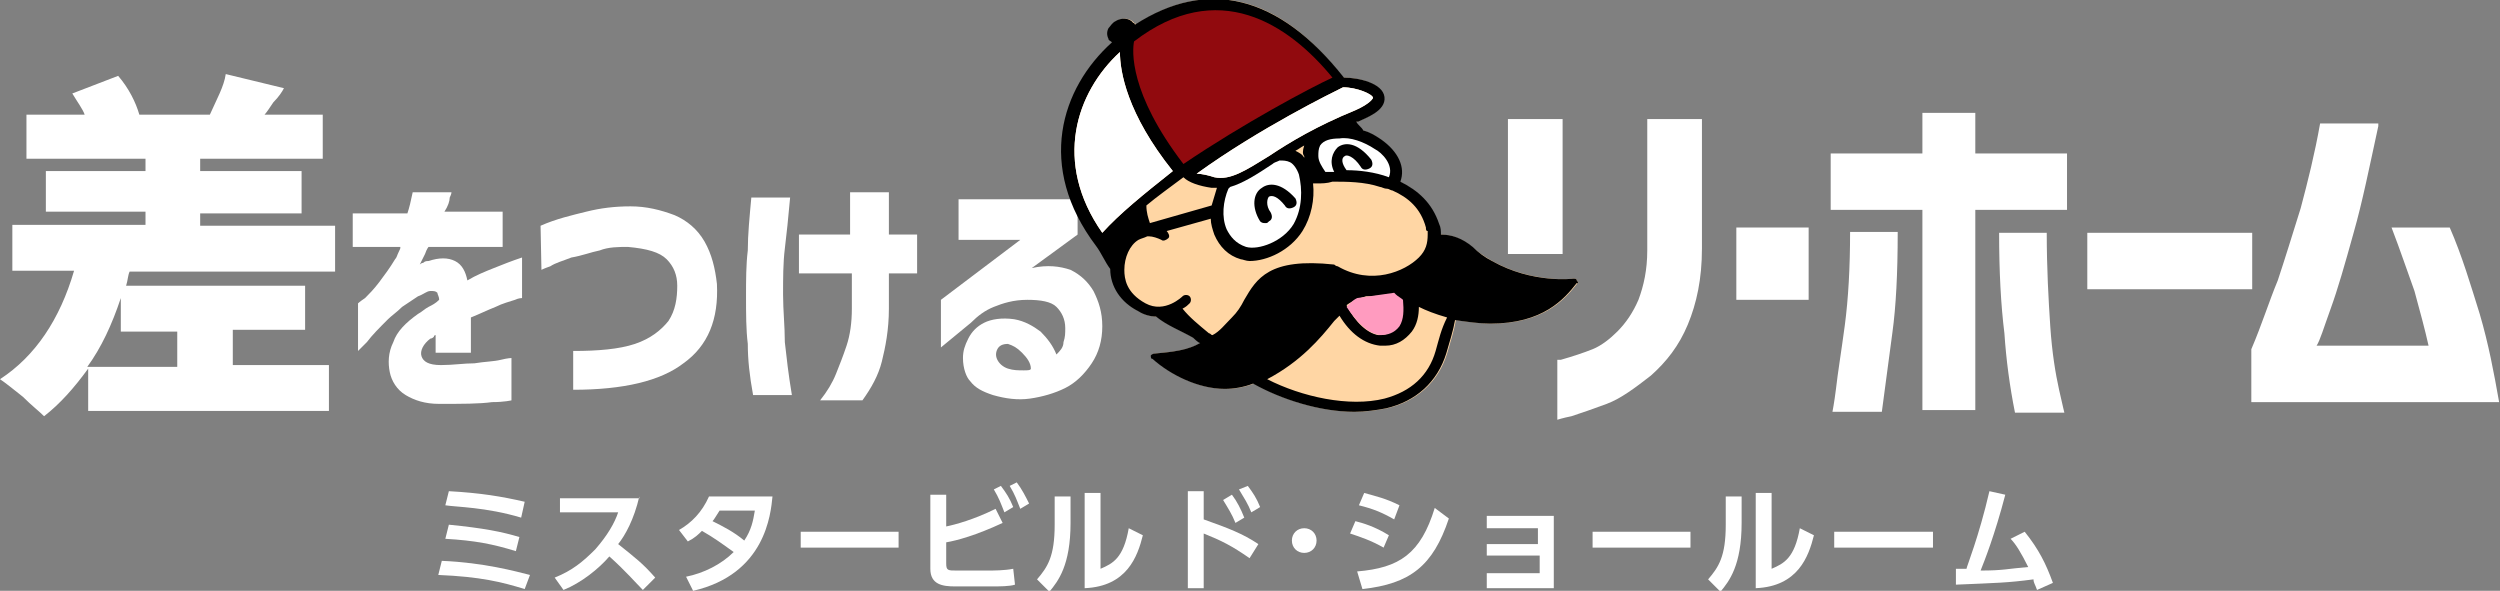 <?xml version="1.0" standalone="no"?><!-- Generator: Gravit.io --><svg xmlns="http://www.w3.org/2000/svg" xmlns:xlink="http://www.w3.org/1999/xlink" style="isolation:isolate" viewBox="0 0 283.5 67" width="283.5" height="67"><rect x="0" y="0" width="283.5" height="67" fill="#808080" stroke="none"/><defs><clipPath id="_clipPath_bSyKLSpuWAoQ5JLTKisjAS1iRi7vNa7v"><rect width="283.5" height="67"/></clipPath></defs><g clip-path="url(#_clipPath_bSyKLSpuWAoQ5JLTKisjAS1iRi7vNa7v)"><g id="Group"><path d=" M 37.8 30.8 L 14.7 30.8 C 14.5 31.2 14.5 31.8 14.3 32.4 L 34.6 32.4 L 34.6 37.4 L 26.4 37.4 L 26.4 41.4 L 37.3 41.4 L 37.3 46.6 L 10 46.6 L 10 41.8 C 8.4 44 6.8 45.8 5 47.2 C 4.4 46.6 3.6 46 2.6 45 C 1.6 44.2 0.6 43.4 0 43 C 4 40.4 6.8 36.2 8.4 30.7 L 1.4 30.7 L 1.4 25.5 L 16.5 25.5 L 16.5 24 L 5.2 24 L 5.2 19.4 L 16.5 19.4 L 16.5 18 L 3 18 L 3 13 L 9.6 13 C 9.4 12.4 8.8 11.6 8.2 10.6 L 13.4 8.6 C 14.6 10 15.4 11.6 15.8 13 L 15.8 13 L 23.8 13 C 24.6 11.2 25.4 9.8 25.6 8.4 L 32.2 10 C 32 10.4 31.6 11 31 11.6 C 30.6 12.2 30.2 12.8 30 13 L 36.6 13 L 36.6 18 L 22.7 18 L 22.7 19.4 L 34.2 19.4 L 34.2 24.2 L 22.7 24.2 L 22.7 25.6 L 38 25.6 L 38 30.8 L 37.8 30.8 L 37.8 30.8 Z  M 20.3 37.6 L 13.7 37.6 L 13.7 33.8 C 12.7 36.8 11.5 39.4 9.9 41.6 L 20.1 41.6 L 20.1 37.6 L 20.3 37.6 L 20.3 37.6 Z " fill="rgb(255,255,255)"/><path d=" M 40 28.2 L 40 24.2 L 46.2 24.2 C 46.4 23.6 46.6 22.8 46.8 21.8 L 51.2 21.8 C 51.2 21.8 51.2 22 51 22.4 C 51 22.8 50.8 23.4 50.4 24 L 57 24 L 57 28 L 48.6 28 C 48.6 28 48.4 28.2 48.2 28.8 C 48 29.2 47.8 29.6 47.6 30 C 47.6 30 47.8 29.8 48 29.8 C 48.2 29.6 48.4 29.6 48.6 29.6 C 49.8 29.2 50.8 29.2 51.6 29.6 C 52.4 30 52.8 30.8 53 31.8 C 54 31.2 55 30.8 56 30.4 C 57 30 58 29.6 59.2 29.2 L 59.2 33.8 C 59.2 33.8 58.8 33.8 58.4 34 C 57.8 34.2 57 34.4 56.2 34.8 C 55.2 35.2 54.4 35.6 53.4 36 C 53.4 37.2 53.4 38 53.4 38.8 C 53.4 39.6 53.4 40 53.4 40 L 49.4 40 C 49.4 40 49.4 39.8 49.4 39.4 C 49.4 39 49.4 38.6 49.4 38 C 49.4 38 49.2 38 49.2 38.2 C 49 38.4 48.8 38.4 48.8 38.4 C 48 39 47.6 39.8 47.8 40.4 C 48 41 48.6 41.4 50 41.4 C 51.4 41.4 52.6 41.2 53.8 41.2 C 55 41 56 41 56.8 40.8 C 57.6 40.6 58 40.6 58 40.6 L 58 45.4 C 58 45.4 57.2 45.6 55.8 45.6 C 54.4 45.8 52.4 45.8 49.8 45.8 C 48.2 45.8 47 45.4 46 44.8 C 45 44.2 44.4 43.2 44.2 42.2 C 44 41.2 44 40 44.6 38.8 C 45 37.6 46 36.6 47.4 35.6 C 47.8 35.4 48.2 35 48.6 34.8 C 49 34.6 49.4 34.4 49.8 34 C 49.8 33.6 49.6 33.4 49.6 33.2 C 49.4 33 49.2 33 48.8 33 C 48.4 33 48 33.4 47.4 33.6 C 46.8 34 46.2 34.4 45.6 34.8 C 45 35.4 44.4 35.8 44 36.2 C 43 37.2 42.2 38 41.6 38.8 C 41 39.4 40.6 39.8 40.6 39.8 L 40.6 34.4 C 40.6 34.4 40.8 34.2 41.4 33.8 C 41.8 33.4 42.4 32.8 43 32 C 43.6 31.2 44.2 30.4 44.8 29.4 C 45 29.2 45 29 45.2 28.6 C 45.4 28.2 45.4 28.2 45.4 28 L 40 28 L 40 28.2 L 40 28.2 Z " fill="rgb(255,255,255)"/><path d=" M 61.3 25.6 C 63.1 24.8 64.9 24.4 66.5 24 C 68.1 23.6 69.7 23.4 71.5 23.4 C 73.3 23.4 74.9 23.8 76.5 24.4 C 77.9 25 79.1 26 79.9 27.4 C 80.7 28.8 81.1 30.4 81.3 32.2 C 81.5 36.2 80.3 39.2 77.5 41.2 C 74.9 43.2 70.7 44.2 65 44.2 L 65 39.8 C 67.8 39.8 70.2 39.6 72 39 C 73.8 38.4 75 37.4 75.8 36.4 C 76.6 35.2 76.8 33.8 76.8 32.4 C 76.8 31.2 76.4 30.2 75.6 29.4 C 74.8 28.6 73.4 28.2 71.2 28 C 70.2 28 69 28 68 28.4 C 67 28.6 66 29 64.8 29.2 C 63.8 29.6 63 29.8 62.4 30.2 C 61.8 30.4 61.4 30.6 61.4 30.6 C 61.4 30.6 61.3 25.6 61.3 25.6 Z " fill="rgb(255,255,255)"/><path d=" M 85.2 22.4 L 89.6 22.4 C 89.4 24.6 89.2 26.6 89 28.2 C 88.8 29.8 88.8 31.6 88.8 33.4 C 88.8 35.2 89 37 89 38.8 C 89.2 40.6 89.4 42.4 89.8 44.8 L 85.4 44.8 C 85 42.6 84.8 40.8 84.8 39 C 84.6 37.4 84.6 35.6 84.6 33.6 C 84.6 31.8 84.6 30 84.8 28.4 C 84.8 26.6 85 24.6 85.2 22.4 Z  M 90.6 31 L 90.6 26.6 L 96.4 26.6 L 96.4 21.8 L 100.8 21.8 L 100.8 26.6 L 104 26.6 L 104 31 L 100.8 31 L 100.8 35 C 100.8 37.4 100.4 39.4 100 41 C 99.6 42.6 98.8 44 97.8 45.4 L 93 45.4 C 93.8 44.4 94.4 43.4 94.8 42.4 C 95.2 41.4 95.6 40.4 96 39.2 C 96.4 38 96.6 36.6 96.6 35 L 96.6 31 C 96.5 31 90.6 31 90.6 31 Z " fill="rgb(255,255,255)"/><path d=" M 108.7 22.6 L 122.2 22.6 L 122.2 26.6 L 117 30.4 C 118.8 30 120.2 30.2 121.4 30.6 C 122.6 31.2 123.4 32 124 33 C 124.6 34.2 125 35.4 125 37 C 125 38.6 124.6 40 123.8 41.2 C 123 42.4 122 43.4 120.8 44 C 119.6 44.6 118.2 45 116.8 45.2 C 115.4 45.4 114 45.2 112.6 44.8 C 111.4 44.4 110.6 44 110 43.2 C 109.6 42.8 109.2 41.8 109.2 40.6 C 109.2 39.8 109.4 39.2 109.8 38.4 C 110.2 37.6 110.8 37 111.6 36.6 C 112.4 36.2 113.6 36 115 36.2 C 116.2 36.4 117.2 37 118 37.6 C 118.8 38.4 119.4 39.2 119.8 40.2 C 120.2 39.8 120.6 39.4 120.6 38.8 C 120.8 38.2 120.8 37.8 120.8 37.2 C 120.8 36.2 120.4 35.4 119.8 34.8 C 119.2 34.2 118 34 116.5 34 C 114.9 34 113.7 34.4 112.7 34.8 C 111.7 35.2 110.9 35.8 110.1 36.6 L 106.7 39.4 L 106.7 34 L 115.7 27.2 L 108.7 27.2 L 108.7 22.6 L 108.7 22.6 Z  M 114.3 39 C 113.7 39 113.3 39.2 113.1 39.6 C 112.9 40 112.9 40.4 113.1 40.8 C 113.3 41.2 113.7 41.6 114.3 41.8 C 114.9 42 115.5 42 116.1 42 C 116.5 42 116.9 42 116.9 41.8 C 116.9 41.2 116.5 40.6 115.9 40 C 115.3 39.4 114.9 39.2 114.3 39 Z " fill="rgb(255,255,255)"/></g><g id="Group"><path d=" M 171 28.8 L 171 13.5 L 177.2 13.5 L 177.2 28.8 L 171 28.8 L 171 28.8 Z  M 177 40.8 C 178.4 40.4 179.6 40 180.6 39.6 C 181.6 39.2 182.6 38.4 183.4 37.6 C 184.4 36.6 185.2 35.4 185.8 34 C 186.4 32.4 186.8 30.6 186.8 28.4 L 186.8 13.5 L 193 13.5 L 193 28.2 C 193 31.6 192.4 34.4 191.4 36.8 C 190.4 39.2 189 41 187.2 42.6 C 185.4 44 183.8 45.2 182.2 45.8 C 180.6 46.4 179.4 46.8 178.2 47.2 C 177.2 47.4 176.6 47.6 176.6 47.6 L 176.6 40.8 L 177 40.8 L 177 40.8 Z " fill="rgb(255,255,255)"/><path d=" M 196.9 34 L 196.9 25.8 L 205.1 25.8 L 205.1 34 L 196.9 34 L 196.9 34 Z " fill="rgb(255,255,255)"/><path d=" M 218 46.7 L 218 23.8 L 207.6 23.8 L 207.6 17.4 L 218 17.4 L 218 12.8 L 224 12.8 L 224 17.4 L 234.4 17.4 L 234.4 23.8 L 224 23.8 L 224 46.5 L 218 46.5 L 218 46.7 L 218 46.7 Z  M 215.2 26.4 C 215.2 31 215 34.8 214.6 37.7 C 214.2 40.7 213.8 43.7 213.4 46.7 L 207.8 46.7 C 207.8 46.7 208 45.7 208.2 44.1 C 208.4 42.3 208.8 39.9 209.2 36.9 C 209.6 33.9 209.8 30.3 209.8 26.3 L 215.2 26.3 L 215.2 26.4 Z  M 226.7 26.4 L 232.1 26.4 C 232.1 30.4 232.3 34 232.5 37 C 232.7 40 233.1 42.4 233.5 44.2 C 233.9 46 234.1 46.8 234.1 46.8 L 228.5 46.8 C 227.9 43.8 227.5 40.8 227.3 37.8 C 226.9 34.6 226.7 30.8 226.7 26.4 Z " fill="rgb(255,255,255)"/><path d=" M 236.7 32.8 L 236.7 26.4 L 255.4 26.4 L 255.4 32.8 L 236.7 32.8 L 236.7 32.8 Z " fill="rgb(255,255,255)"/><path d=" M 269.7 14.3 C 268.7 18.9 267.9 22.9 266.9 26.4 C 265.9 30 265.1 32.8 264.3 35 C 263.5 37.2 263.1 38.6 262.7 39.2 L 275.4 39.2 C 275 37.4 274.4 35.2 273.8 33 C 273 30.8 272.2 28.4 271.2 25.8 L 277.8 25.8 C 279.2 29 280.2 32.4 281.2 35.6 C 282.2 39 282.8 42.2 283.4 45.6 L 255.3 45.6 L 255.3 39.6 C 256.5 36.8 257.3 34.2 258.3 31.8 C 259.1 29.4 259.9 26.8 260.9 23.6 C 261.7 20.6 262.5 17.4 263.1 14 L 269.7 14 L 269.7 14.3 L 269.7 14.3 Z " fill="rgb(255,255,255)"/></g><g id="Group"><path d=" M 59.5 66.8 C 56.9 66 54.5 65.4 49.7 65.2 L 50.1 63.6 C 54.9 63.8 58.5 64.8 60.1 65.2 L 59.5 66.8 L 59.5 66.8 Z  M 58.5 62.5 C 55.9 61.7 53.9 61.3 50.5 61.1 L 50.9 59.5 C 54.9 59.9 56.9 60.3 58.9 60.9 L 58.5 62.5 L 58.5 62.5 Z  M 59.1 58.7 C 55.1 57.5 51.7 57.5 50.5 57.3 L 50.9 55.7 C 54.5 55.9 56.9 56.3 59.5 56.9 L 59.1 58.7 L 59.1 58.7 Z " fill="rgb(255,255,255)"/><path d=" M 72.5 56.3 C 71.9 58.9 70.9 60.7 70.1 61.7 C 72.1 63.3 72.9 63.9 74.3 65.5 L 72.9 66.9 C 72.1 66.1 70.9 64.7 69.1 63.1 C 67.9 64.5 65.9 66.1 63.9 66.9 L 62.9 65.5 C 64.9 64.7 66.1 63.7 67.5 62.3 C 68.9 60.7 69.7 59.3 70.1 58.1 L 63.5 58.1 L 63.5 56.5 L 72.5 56.5 L 72.5 56.3 L 72.5 56.3 Z " fill="rgb(255,255,255)"/><path d=" M 77 60.1 C 78.4 59.3 79.6 58.1 80.4 56.3 L 87.6 56.3 C 87.4 58.3 86.8 65.1 78.6 67 L 77.8 65.4 C 79.8 65 81.8 64 83.2 62.6 C 81.8 61.6 81 61 79.6 60.2 C 79.2 60.6 78.8 61 78 61.4 L 77 60.1 L 77 60.1 Z  M 81.6 57.9 C 81.2 58.5 81 58.9 80.8 59.1 C 82 59.7 83.2 60.3 84.4 61.3 C 85.2 60.1 85.4 59.1 85.6 57.9 L 81.6 57.9 L 81.6 57.9 Z " fill="rgb(255,255,255)"/><path d=" M 101.9 60.3 L 101.9 62.1 L 90.8 62.1 L 90.8 60.3 L 101.9 60.3 L 101.9 60.3 Z " fill="rgb(255,255,255)"/><path d=" M 107.3 59.7 C 108.3 59.5 110.5 58.9 112.9 57.7 L 113.7 59.3 C 110.7 60.7 108.5 61.3 107.3 61.5 L 107.3 63.9 C 107.3 64.7 107.5 64.7 108.5 64.7 L 111.9 64.7 C 112.7 64.7 113.9 64.7 114.9 64.5 L 115.1 66.3 C 114.5 66.5 113.3 66.5 112.5 66.5 L 108.3 66.5 C 106.9 66.5 105.5 66.3 105.5 64.5 L 105.5 56.1 L 107.3 56.1 L 107.3 59.7 L 107.3 59.7 Z  M 113.5 55.1 C 114.1 55.9 114.5 56.5 114.9 57.5 L 113.9 58.1 C 113.5 57.1 113.3 56.5 112.7 55.5 L 113.5 55.1 L 113.5 55.1 Z  M 115.3 54.7 C 115.9 55.5 116.3 56.3 116.7 57.1 L 115.7 57.7 C 115.3 56.7 115.1 56.1 114.5 55.1 L 115.3 54.7 L 115.3 54.7 Z " fill="rgb(255,255,255)"/><path d=" M 121.4 59.3 C 121.4 64.1 120 65.9 119 67.1 L 117.6 65.7 C 118.8 64.3 119.6 63.1 119.6 59.5 L 119.6 56.3 L 121.4 56.3 C 121.4 56.3 121.4 59.3 121.4 59.3 Z  M 124.8 64.5 C 126.2 63.9 127.4 63.3 128 59.9 L 129.6 60.7 C 129 63.1 127.8 66.5 123 66.7 L 123 55.9 L 124.8 55.9 C 124.8 55.9 124.8 64.5 124.8 64.5 Z " fill="rgb(255,255,255)"/><path d=" M 141.7 63.3 C 139.7 61.9 138.5 61.3 136.5 60.5 L 136.5 66.7 L 134.7 66.7 L 134.7 55.7 L 136.5 55.7 L 136.5 58.9 C 139.3 59.9 140.9 60.5 142.7 61.7 L 141.7 63.3 L 141.7 63.3 Z  M 139.7 56.1 C 140.3 56.9 140.7 57.7 141.1 58.7 L 140.1 59.3 C 139.7 58.3 139.3 57.7 138.7 56.7 L 139.7 56.1 L 139.7 56.1 Z  M 141.5 55.1 C 142.1 55.9 142.5 56.5 142.9 57.5 L 141.9 58.1 C 141.5 57.1 141.1 56.5 140.5 55.5 L 141.5 55.1 L 141.5 55.1 Z " fill="rgb(255,255,255)"/><path d=" M 149.3 61.3 C 149.3 62.1 148.7 62.7 147.9 62.7 C 147.1 62.7 146.5 62.1 146.5 61.3 C 146.5 60.5 147.1 59.9 147.9 59.9 C 148.7 59.9 149.3 60.5 149.3 61.3 Z " fill="rgb(255,255,255)"/><path d=" M 156.9 62.1 C 155.5 61.3 154.3 60.9 153.1 60.5 L 153.7 59.1 C 154.5 59.3 155.9 59.7 157.5 60.7 L 156.9 62.1 L 156.9 62.1 Z  M 153.9 64.8 C 158.7 64.4 161.1 62.8 162.7 57.6 L 164.3 58.8 C 162.5 64.2 159.9 66.2 154.5 66.8 L 153.9 64.8 L 153.9 64.8 Z  M 158.1 58.9 C 156.7 58.1 155.7 57.7 154.1 57.3 L 154.7 55.9 C 156.1 56.3 157.1 56.5 158.7 57.3 L 158.1 58.9 L 158.1 58.9 Z " fill="rgb(255,255,255)"/><path d=" M 168.6 63.1 L 168.6 61.7 L 174.4 61.7 L 174.4 59.9 L 168.6 59.9 L 168.6 58.5 L 176.2 58.5 L 176.2 66.7 L 168.6 66.7 L 168.6 65 L 174.6 65 L 174.6 63 L 168.6 63 L 168.6 63.1 Z " fill="rgb(255,255,255)"/><path d=" M 191.7 60.3 L 191.7 62.1 L 180.6 62.1 L 180.6 60.3 L 191.7 60.3 L 191.7 60.3 Z " fill="rgb(255,255,255)"/><path d=" M 197.5 59.3 C 197.5 64.1 196.1 65.9 195.1 67.1 L 193.7 65.7 C 194.9 64.3 195.7 63.1 195.7 59.5 L 195.7 56.3 L 197.5 56.3 L 197.5 59.3 L 197.5 59.3 Z  M 200.9 64.5 C 202.3 63.9 203.5 63.3 204.1 59.9 L 205.7 60.7 C 205.1 63.1 203.9 66.5 199.1 66.7 L 199.1 55.9 L 200.9 55.9 L 200.9 64.5 L 200.9 64.5 Z " fill="rgb(255,255,255)"/><path d=" M 219.2 60.3 L 219.2 62.1 L 208 62.1 L 208 60.3 L 219.2 60.3 L 219.2 60.3 Z " fill="rgb(255,255,255)"/><path d=" M 221.8 64.5 L 223 64.5 C 223 64.3 224.4 60.9 225.6 55.7 L 227.4 56.1 C 226.2 60.7 225 63.7 224.6 64.7 C 227.2 64.7 227.6 64.5 230 64.3 C 229.2 62.7 228.6 61.7 228 61.1 L 229.6 60.3 C 231.2 62.3 232 63.9 232.8 66.1 L 231 66.9 C 230.8 66.3 230.6 66.1 230.6 65.7 C 227.6 66.1 226.4 66.1 221.8 66.3 L 221.8 64.5 L 221.8 64.5 Z " fill="rgb(255,255,255)"/></g><g id="Group"><g id="Group"><path d=" M 178.8 31.8 C 178.8 31.6 178.6 31.6 178.4 31.6 C 178.4 31.6 172.2 32.4 166.9 28 C 165.7 27 164.5 26.6 163.3 26.6 C 163.3 26.2 163.3 25.8 163.1 25.4 C 162.3 23 160.7 21.6 158.7 20.6 C 159.3 19 158.5 17.2 156.5 15.8 C 155.9 15.4 155.3 15 154.5 14.8 C 154.3 14.4 153.9 14.2 153.7 13.8 L 153.9 13.8 C 154.7 13.4 157.1 12.6 156.9 11 C 156.7 9.4 153.9 8.8 152.3 8.8 C 145.1 -0.6 137 -2.5 128.8 2.8 C 128.8 2.8 128.8 2.6 128.6 2.6 L 128.6 2.6 C 128.2 2 127.2 2 126.6 2.4 C 126.2 2.6 126 3 125.8 3.2 C 125.6 3.6 125.6 4 125.8 4.4 C 125.8 4.6 126 4.6 126.2 4.8 C 120.4 10 117.6 18.9 124.4 27.9 L 124.4 27.9 C 125 28.7 125.4 29.7 126 30.5 C 126 32.5 127.2 34.3 129.2 35.3 C 129.8 35.7 130.6 35.9 131.2 35.9 C 132.4 36.9 134 37.5 135.4 38.3 C 135.4 38.3 136 38.9 136.2 38.9 C 134.8 39.7 133.2 39.9 131 40.1 C 130.8 40.1 130.6 40.3 130.6 40.3 C 130.6 40.5 130.6 40.7 130.8 40.7 C 132.8 42.5 136 44.1 139 44.1 C 140 44.1 141.2 43.9 142.2 43.5 C 145.4 45.3 149.8 46.7 153.7 46.7 C 154.9 46.7 156.3 46.5 157.3 46.3 C 160.7 45.5 163.1 43.3 164.1 40.1 C 164.5 38.7 164.9 37.5 165.1 36.3 C 166.5 36.5 167.9 36.7 169.1 36.7 C 175.1 36.7 177.5 33.9 178.9 32.1 C 179 32.2 179 32 178.8 31.8 Z " fill="rgb(255,214,164)"/><path d=" M 178.8 31.8 C 178.8 31.6 178.6 31.6 178.4 31.6 C 178.4 31.6 173.8 32.2 169.2 29.6 L 169.2 29.6 L 169.2 29.6 L 169.2 29.6 C 168.4 29.2 167.6 28.6 167 28 C 165.8 27 164.6 26.6 163.4 26.6 C 163.4 26.2 163.4 25.8 163.2 25.4 C 162.4 23 160.8 21.6 158.8 20.6 C 159.4 19 158.6 17.2 156.6 15.8 C 156 15.4 155.4 15 154.6 14.8 C 154.4 14.4 154 14.2 153.8 13.8 L 154 13.8 C 154.8 13.4 157.2 12.6 157 11 C 156.8 9.4 154 8.8 152.4 8.8 C 145 -0.6 136.9 -2.5 128.7 2.8 C 128.7 2.8 128.7 2.6 128.5 2.6 L 128.5 2.6 C 128.1 2 127.1 2 126.5 2.4 C 126.1 2.6 125.9 3 125.7 3.2 C 125.5 3.6 125.5 4 125.7 4.4 C 125.7 4.6 125.9 4.6 126.1 4.8 C 120.3 10 117.5 18.9 124.3 27.9 L 124.3 27.9 C 124.9 28.7 125.3 29.7 125.9 30.5 C 125.9 32.5 127.1 34.3 129.1 35.3 C 129.7 35.7 130.5 35.9 131.1 35.9 C 132.3 36.9 133.9 37.5 135.3 38.3 C 135.3 38.3 135.9 38.9 136.1 38.9 C 134.7 39.7 133.1 39.9 130.9 40.1 C 130.7 40.1 130.5 40.3 130.5 40.3 C 130.5 40.5 130.5 40.7 130.7 40.7 C 132.7 42.5 135.9 44.1 138.9 44.1 C 139.9 44.1 141.1 43.9 142.1 43.5 C 145.3 45.3 149.7 46.7 153.6 46.7 C 154.8 46.7 156.2 46.5 157.2 46.3 C 160.6 45.5 163 43.3 164 40.1 C 164.4 38.7 164.8 37.5 165 36.3 C 166.4 36.5 167.8 36.7 169 36.7 C 175 36.7 177.4 33.9 178.8 32.1 C 179 32.2 179 32 178.8 31.8 Z  M 152.7 34.6 C 153.5 34 154.3 33.8 154.9 33.6 L 155.5 33.6 C 156.9 33.4 158.3 33.8 158.9 34 C 159.1 35.2 159.1 36.2 158.5 37 C 157.9 37.8 157.1 38 156.3 38 C 155.1 37.8 153.7 36.6 152.7 34.6 C 152.7 34.8 152.7 34.6 152.7 34.6 Z  M 152.3 9.9 C 153.9 9.9 155.7 10.7 155.7 11.1 C 155.7 11.1 155.5 11.7 153.7 12.5 C 149.3 14.3 146.3 16.1 143.9 17.7 C 141.3 19.3 139.5 20.5 137.7 20.1 C 137.1 19.9 136.3 19.7 135.7 19.7 C 142.9 14.5 151.1 10.5 152.3 9.9 Z  M 147.9 17.7 L 147.9 17.9 C 147.7 17.5 147.3 17.3 146.9 17.1 L 146.9 17.1 C 147.3 16.9 147.5 16.7 147.9 16.5 C 147.7 17.1 147.7 17.5 147.9 17.7 Z  M 137.4 21.3 C 137.6 21.3 137.8 21.3 138 21.3 C 137.8 21.9 137.6 22.7 137.4 23.3 L 137.4 23.3 L 130.4 25.3 C 130.2 24.7 130 24.1 130 23.3 C 131.2 22.3 132.6 21.3 134.2 20.1 C 134.8 20.7 136 21.1 137.4 21.3 Z  M 125 26.4 C 119.4 18.4 122 10.5 127 5.9 C 127 8.1 127.8 12.9 133 19.4 C 129.6 22.1 127 24.2 125 26.4 Z  M 141.1 34 C 140.7 34.8 140.3 35.4 139.7 36 C 138.9 36.8 138.3 37.6 137.5 38 C 137.3 38 137.3 37.8 137.1 37.8 C 135.9 36.8 134.9 36 134.1 35 C 134.5 34.8 134.7 34.6 134.9 34.4 C 135.1 34.2 135.1 33.8 134.9 33.6 C 134.7 33.4 134.3 33.4 134.1 33.6 C 134.1 33.6 132.1 35.6 129.9 34.4 C 127.7 33.2 127.5 31.6 127.5 30.6 C 127.5 29.2 128.1 27.8 129.1 27.2 C 129.5 27 129.7 27 130.1 26.8 L 130.1 26.8 C 130.1 26.8 130.1 26.8 130.3 26.8 C 130.7 26.8 131.3 27 131.7 27.2 C 131.9 27.4 132.3 27.2 132.5 27 C 132.7 26.8 132.5 26.4 132.3 26.2 L 137.3 24.8 C 137.3 25.4 137.5 26 137.7 26.6 C 138.3 28 139.3 29 140.7 29.4 C 140.9 29.4 141.3 29.6 141.7 29.6 C 143.7 29.6 146.3 28.4 147.7 26.2 C 148.7 24.6 149.1 22.6 148.9 20.8 C 149.1 20.8 149.1 20.8 149.3 20.8 C 149.9 20.8 150.5 20.8 151.1 20.6 C 152.7 20.6 154.7 20.6 156.5 21.2 L 156.5 21.2 C 156.7 21.2 156.9 21.4 157.3 21.4 L 157.3 21.4 C 157.5 21.4 157.7 21.6 157.9 21.6 C 159.7 22.4 161.1 23.6 161.7 25.8 C 161.7 26 161.7 26.2 161.9 26.2 C 161.9 26.4 161.9 26.6 161.9 26.6 L 161.9 26.6 C 161.9 27.6 161.7 28.4 160.9 29.2 C 159.3 30.8 155.5 32.4 151.7 30.2 C 151.5 30.2 151.3 30 151.3 30 L 151.3 30 L 151.3 30 L 151.3 30 L 151.3 30 C 143.9 29.2 142.5 31.6 141.1 34 Z  M 162.8 39.8 C 162 42.6 160 44.4 157 45.2 C 153 46.2 147.6 45 143.7 43 C 147.5 41 149.7 38.4 151.3 36.4 C 151.5 36.2 151.7 36 151.9 35.8 C 153.1 37.8 154.7 39 156.5 39.2 C 156.7 39.2 156.9 39.2 157.1 39.2 C 158.3 39.2 159.3 38.6 160.1 37.6 C 160.7 36.8 160.9 35.8 160.9 34.8 C 161.7 35.2 162.7 35.6 164.1 36 C 163.4 37.4 163.2 38.4 162.8 39.8 Z " fill="rgb(0,0,0)"/><path d=" M 158.7 37 C 158.1 37.8 157.3 38 156.5 38 C 155.1 37.8 153.9 36.6 152.7 34.8 C 152.9 34.6 152.9 34.6 153.1 34.4 C 153.3 34.2 153.5 34 153.9 33.8 L 158.1 33.2 C 158.1 33.2 158.1 33.2 158.3 33.4 C 158.5 33.6 158.9 33.8 159.1 34 C 159.2 35.2 159.2 36.2 158.7 37 Z " fill="rgb(255,155,191)"/><path d=" M 155.9 16.9 C 156.7 17.3 158.1 18.7 157.5 20.1 C 155.9 19.5 154.1 19.3 152.7 19.3 L 152.7 19.3 C 152.1 18.5 152.1 17.9 152.5 17.7 C 152.7 17.5 153.5 17.7 154.3 18.9 C 154.5 19.3 154.9 19.3 155.3 19.1 C 155.7 18.9 155.7 18.5 155.5 18.1 C 153.9 16.1 152.5 16.1 151.7 16.7 C 151.1 17.3 150.7 18.3 151.3 19.5 C 150.9 19.5 150.7 19.5 150.3 19.5 C 149.9 18.9 149.5 18.3 149.5 17.7 C 149.5 17.3 149.5 16.9 149.7 16.5 C 150.1 15.9 150.9 15.7 151.9 15.7 C 153.1 15.5 154.7 16.1 155.9 16.9 Z " fill="rgb(255,255,255)"/><path d=" M 146.7 25.4 C 145.5 27.4 142.7 28.4 141.3 28 C 140.1 27.6 139.5 26.8 139.1 26 C 138.5 24.6 138.7 22.8 139.3 21.4 L 139.5 21.2 C 140.9 20.8 142.5 19.8 144.3 18.6 C 144.5 18.4 144.7 18.4 145.1 18.2 C 145.5 18.2 145.9 18.2 146.3 18.4 C 146.7 18.6 147.1 19.2 147.3 19.8 C 147.7 21.5 147.7 23.6 146.7 25.4 Z " fill="rgb(255,255,255)"/><path d=" M 143.1 21.3 C 142.1 21.9 141.9 23.5 142.9 25.1 C 143.1 25.3 143.3 25.3 143.5 25.3 C 143.7 25.3 143.7 25.3 143.9 25.1 C 144.3 24.9 144.3 24.5 144.1 24.1 C 143.5 23.3 143.7 22.5 143.9 22.3 C 144.3 22.1 144.9 22.3 145.7 23.3 C 145.9 23.7 146.3 23.7 146.7 23.5 C 147.1 23.3 147.1 22.9 146.9 22.5 C 145.3 20.7 143.9 20.7 143.1 21.3 Z " fill="rgb(0,0,0)"/><path d=" M 125 26.4 C 119.4 18.4 122 10.5 127 5.9 C 127 8.1 127.8 12.9 133 19.4 C 129.6 22.1 127 24.2 125 26.4 Z " fill="rgb(255,255,255)"/><g id="Group"><path d=" M 128.6 4.7 C 128.4 5.7 128 10.5 134.2 18.6 C 141 14 148.5 10 151.1 8.8 C 146.1 2.7 138.1 -2.6 128.6 4.7 Z " fill="rgb(145,10,14)"/></g></g><path d=" M 152.3 9.9 C 153.9 9.9 155.7 10.7 155.7 11.1 C 155.7 11.1 155.5 11.7 153.7 12.5 C 149.3 14.3 146.3 16.1 143.9 17.7 C 141.3 19.3 139.5 20.5 137.7 20.1 C 137.1 19.9 136.3 19.7 135.7 19.7 C 142.9 14.5 151.1 10.5 152.3 9.9 Z " fill="rgb(255,255,255)"/></g></g></svg>